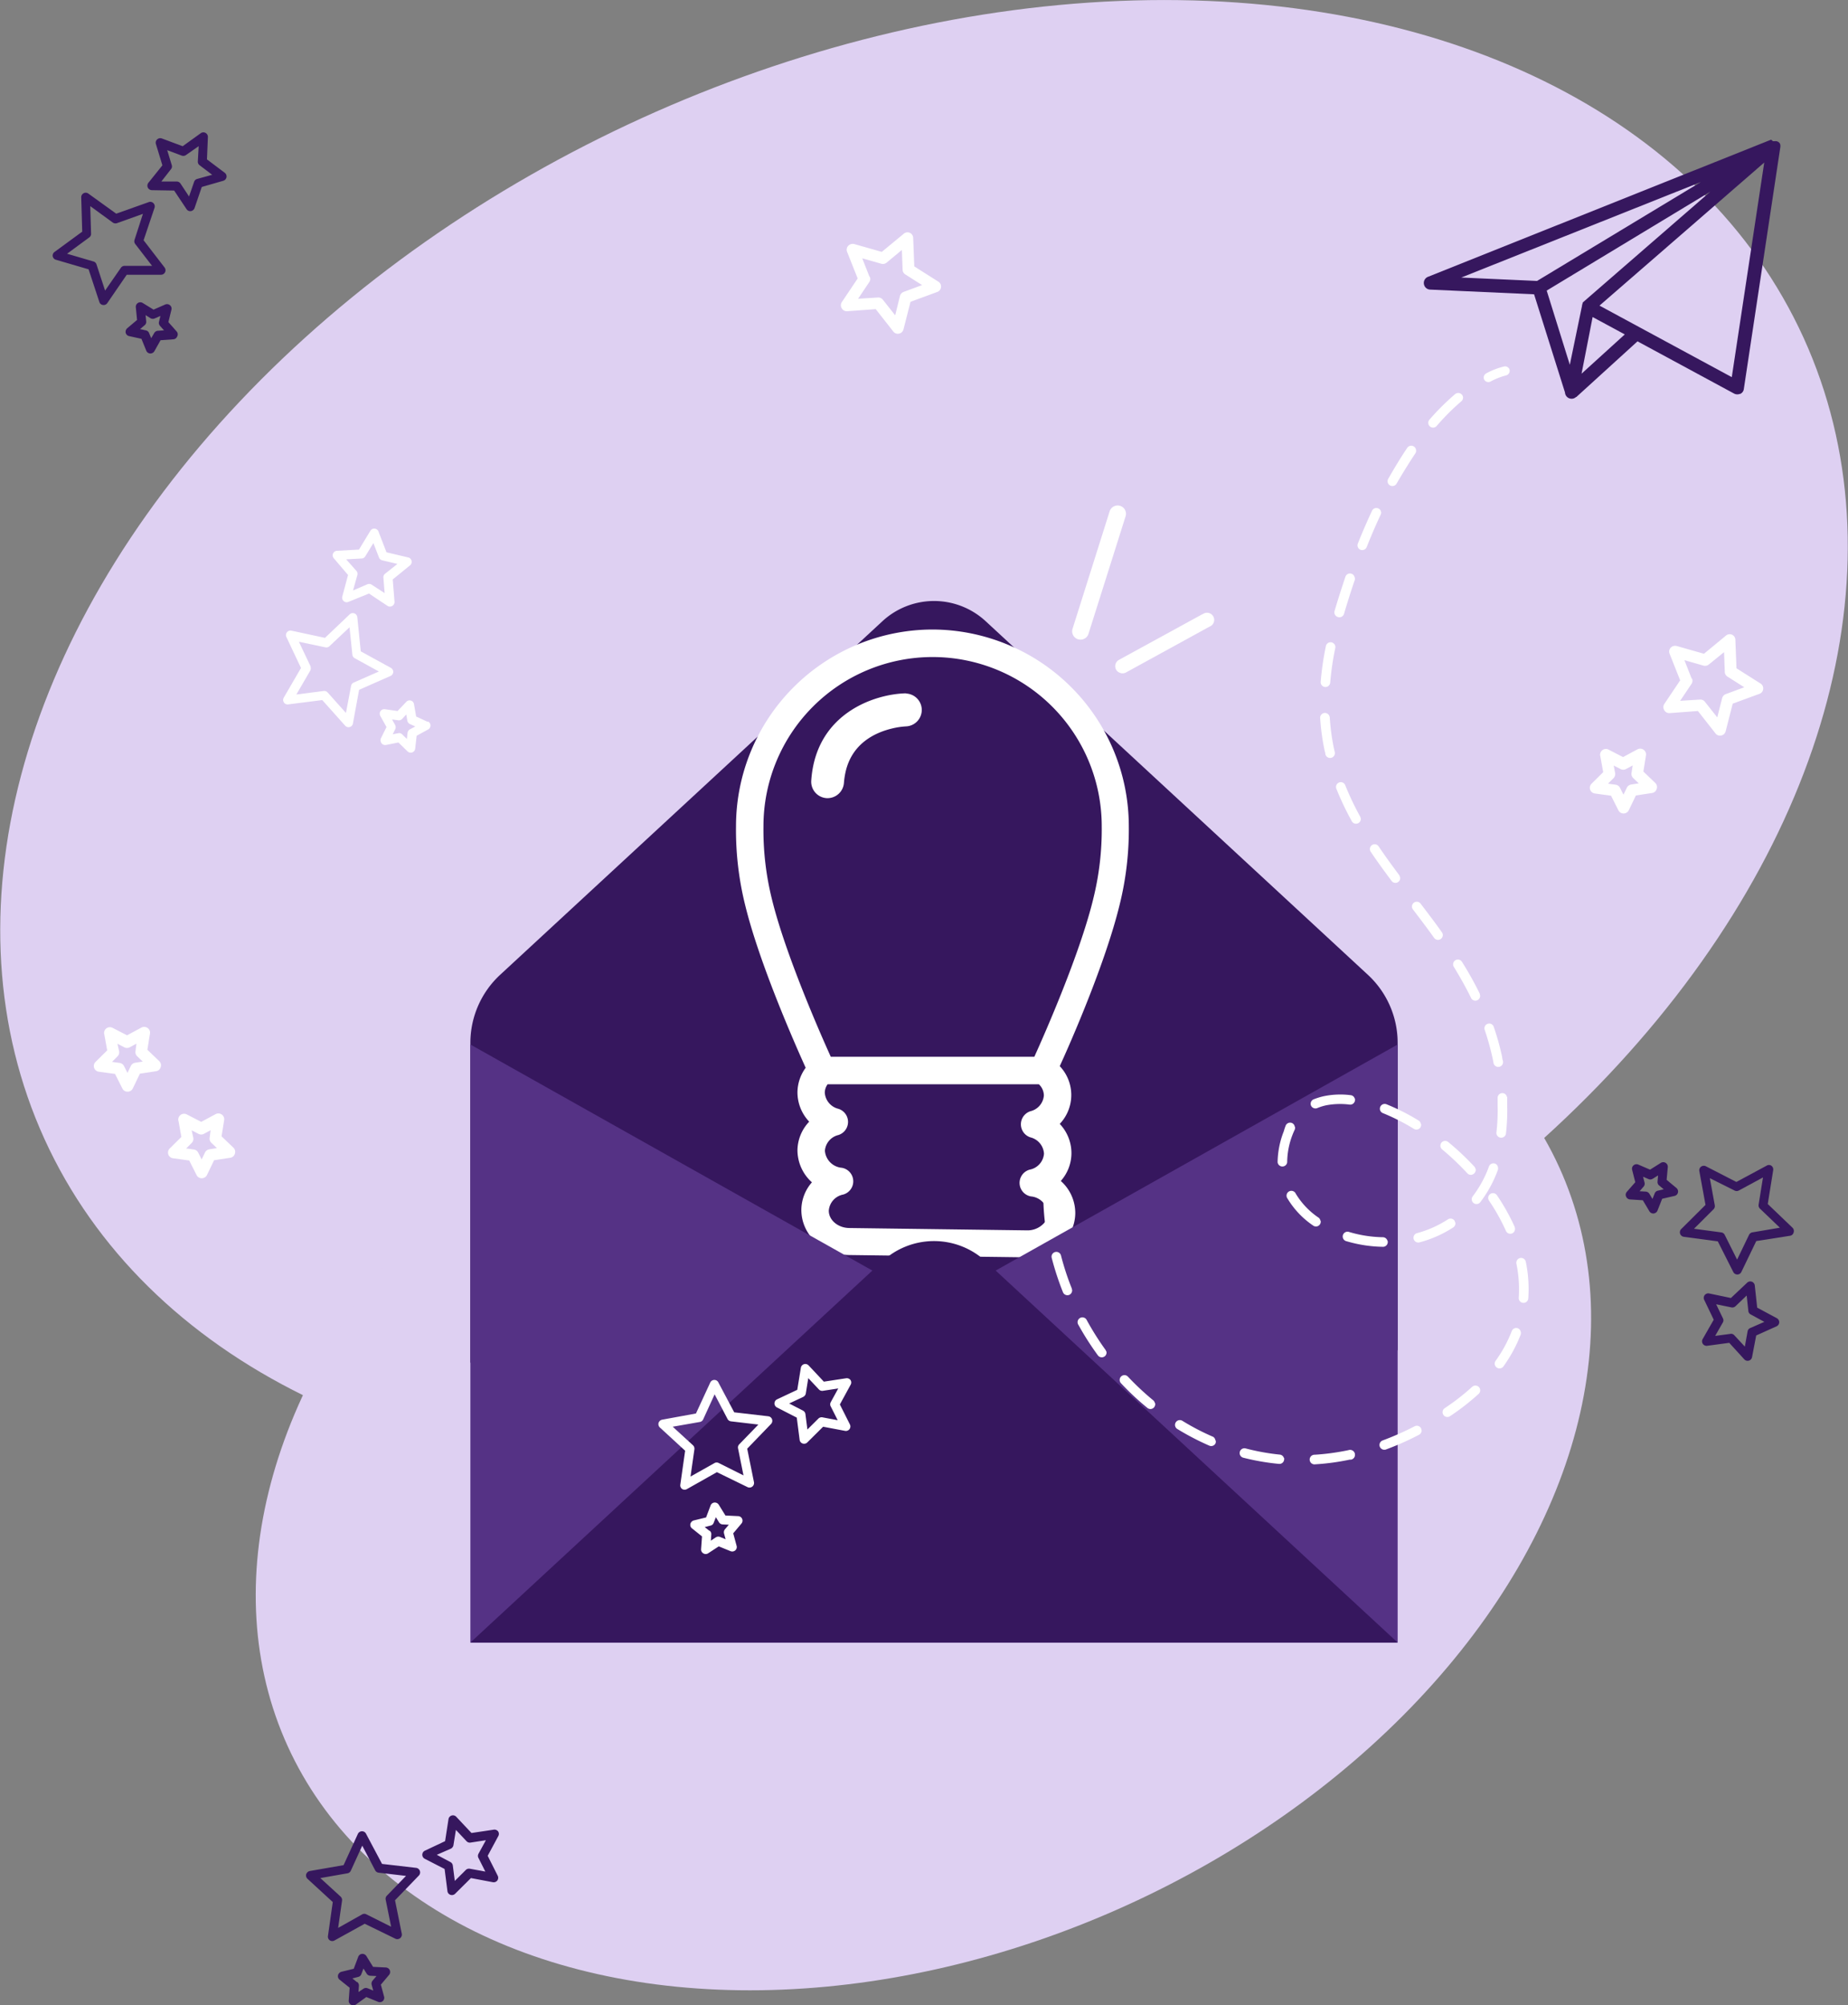 <svg id="Layer_1" data-name="Layer 1" xmlns="http://www.w3.org/2000/svg" viewBox="0 0 298.94 324.29"><rect x="0" y="0" width="298.94" height="324.29" fill="#808080" stroke="none"/><defs><style>.cls-1{fill:#ded0f2;}.cls-2{fill:#36175e;}.cls-3{fill:#fff;}.cls-4{fill:#553285;}</style></defs><title>Artboard 25 copy 16</title><ellipse class="cls-1" cx="149.47" cy="119.43" rx="156.34" ry="110.22" transform="translate(-36.06 72.7) rotate(-24.49)"/><path class="cls-2" d="M286.5,22.59,231,44.77a1.07,1.07,0,0,0-.66,1.18,1.06,1.06,0,0,0,1,.89l16.82.76,5,15.88a1.07,1.07,0,0,0,.53.87,1.09,1.09,0,0,0,.93.07,1.15,1.15,0,0,0,.33-.21l.05,0,9.89-9,15.63,8.45a1.11,1.11,0,0,0,.91.05l.08,0a1,1,0,0,0,.58-.8L288,23.75h0v0a1.09,1.09,0,0,0,0-.18h0s0-.05,0-.07a.11.11,0,0,1,0-.05s0,0,0,0a0,0,0,0,0,0,0,1.21,1.21,0,0,0-.05-.14l0-.05v0l-.08-.12,0,0h0a.27.27,0,0,0-.07-.08l0,0,0,0h0l-.15-.12h0a.05.05,0,0,1,0,0h0a1.48,1.48,0,0,0-.27-.1h0a.93.93,0,0,0-.29,0h-.1l-.13,0-.06,0ZM255.84,60.44l1.79-9.16,3.93,2.12,1.27.69Zm19.3-31-26.5,16-12.26-.55ZM276.67,31,256.15,48.82h0l-.06.06L256,49a.16.16,0,0,0,0,.07l0,.06a1.55,1.55,0,0,0-.08.2l0,.1L253.94,59,250.2,47Zm8.72-4.71L280.14,61l-21.4-11.57Z"/><ellipse class="cls-1" cx="149.37" cy="235.6" rx="113" ry="79.67" transform="translate(-84.22 83.11) rotate(-24.49)"/><path class="cls-3" d="M46.41,102.27a.74.74,0,0,0-.08.77l2.36,5-2.79,4.8a.73.73,0,0,0-.07.56,1,1,0,0,0,.09.21.73.73,0,0,0,.7.32l5.51-.7,3.7,4.14a.74.74,0,0,0,.74.22.71.71,0,0,0,.52-.57l1-5.45,5.08-2.24a.73.73,0,0,0,.06-1.31l-4.87-2.67-.56-5.53a.74.74,0,0,0-.47-.61.74.74,0,0,0-.76.15l-4,3.81L47.14,102A.74.74,0,0,0,46.41,102.27Zm6.22,2.43a.76.76,0,0,0,.66-.18l3.25-3.06L57,105.9a.73.73,0,0,0,.38.56l3.91,2.15-4.08,1.79a.73.73,0,0,0-.42.54l-.83,4.37L53,112a.74.74,0,0,0-.64-.24l-4.42.57,2.24-3.85a.74.74,0,0,0,.07-.56.42.42,0,0,0,0-.12l-1.9-4Z"/><path class="cls-3" d="M69.2,116.76l-1.88-.87-.35-2a.72.72,0,0,0-.51-.58.71.71,0,0,0-.74.21L64.31,115l-2.05-.29a.73.73,0,0,0-.74,1.08l1,1.8-.92,1.86a.7.7,0,0,0,0,.51.88.88,0,0,0,.12.26.75.75,0,0,0,.73.27l2-.4,1.48,1.44a.72.72,0,0,0,.75.17.73.73,0,0,0,.48-.6L67.4,119l1.83-1a.73.73,0,0,0,0-1.31Zm-4.67,1.81-1,.19.43-.87a.78.78,0,0,0,0-.52,1.11,1.11,0,0,0-.07-.16l-.47-.85,1,.14a.73.73,0,0,0,.64-.23l.66-.71.17,1a.75.75,0,0,0,.41.54l.88.4-.86.46a.74.74,0,0,0-.39.56l-.11,1-.7-.68A.73.73,0,0,0,64.53,118.57Z"/><path class="cls-3" d="M58.07,88.89l-3.61.2A.73.73,0,0,0,54,90.3L56.3,93l-.93,3.49a.77.77,0,0,0,0,.37.72.72,0,0,0,.23.36.71.71,0,0,0,.76.13L59.69,96l3,2a.72.72,0,0,0,.77,0,.73.73,0,0,0,.36-.68l-.29-3.6,2.8-2.28a.74.74,0,0,0,.25-.73.73.73,0,0,0-.55-.55l-3.51-.83-1.3-3.37a.73.73,0,0,0-1.3-.12Zm3.77,1.74,2.45.58-2,1.59a.71.71,0,0,0-.27.62l.2,2.51-2.11-1.37a.74.74,0,0,0-.68-.06l-2.32,1L57.81,93a.81.81,0,0,0,0-.38.76.76,0,0,0-.15-.28L56,90.47l2.51-.14a.7.7,0,0,0,.58-.35l1.31-2.14.91,2.34A.74.74,0,0,0,61.84,90.63Z"/><path class="cls-2" d="M58.53,296.19a.74.74,0,0,0-.64.43l-2.31,5.05-5.47.95a.76.76,0,0,0-.47.31.7.7,0,0,0-.11.21.76.76,0,0,0,.21.74l4.09,3.76-.78,5.5a.72.72,0,0,0,.31.7.74.74,0,0,0,.77,0L59,311.15l5,2.44a.74.74,0,0,0,1-.8l-1.1-5.44,3.86-4a.74.74,0,0,0-.44-1.24l-5.52-.64-2.6-4.9A.72.72,0,0,0,58.53,296.19Zm2.16,6.32a.73.73,0,0,0,.56.38l4.43.52-3.1,3.2a.71.71,0,0,0-.19.65l.88,4.37-4-2a.71.71,0,0,0-.68,0l-3.89,2.19.63-4.41a.76.76,0,0,0-.23-.65l-3.28-3,4.39-.77a.71.71,0,0,0,.47-.3.75.75,0,0,0,.07-.12l1.85-4.05Z"/><path class="cls-2" d="M62.15,323l-.54-2,1.33-1.58a.73.73,0,0,0-.53-1.2l-2.06-.1-1.09-1.76a.77.77,0,0,0-.7-.34.74.74,0,0,0-.61.47l-.73,1.94-2,.49a.75.75,0,0,0-.42.3.57.57,0,0,0-.12.26.71.71,0,0,0,.26.72l1.62,1.3-.15,2.06a.72.72,0,0,0,.36.68.72.72,0,0,0,.77,0L59.26,323l1.91.78a.75.75,0,0,0,.76-.13A.72.72,0,0,0,62.15,323Zm-4.39-2.4-.76-.61.94-.24a.69.69,0,0,0,.43-.29.8.8,0,0,0,.08-.16l.35-.91.51.83a.75.75,0,0,0,.59.34l1,.05-.63.74a.77.77,0,0,0-.15.67l.26.94-.9-.37a.74.74,0,0,0-.68.06l-.81.54.07-1A.71.71,0,0,0,57.76,320.55Z"/><path class="cls-2" d="M76.27,296.47l-2.47-2.63a.73.73,0,0,0-1.25.39L72,297.79l-3.27,1.54a.85.85,0,0,0-.29.24.83.83,0,0,0-.13.41.74.74,0,0,0,.4.66l3.21,1.65.46,3.58a.72.72,0,0,0,.48.6.73.73,0,0,0,.76-.17l2.56-2.54,3.55.67a.74.74,0,0,0,.72-.28.74.74,0,0,0,.06-.77l-1.62-3.22L80.59,297a.72.72,0,0,0,0-.77.75.75,0,0,0-.71-.3Zm1.11,4,1.13,2.24L76,302.25a.75.75,0,0,0-.65.2l-1.78,1.77-.32-2.49a.74.74,0,0,0-.39-.56L70.66,300,72.94,299a.75.75,0,0,0,.28-.25.63.63,0,0,0,.13-.3l.4-2.48,1.72,1.83a.72.72,0,0,0,.65.22l2.48-.38-1.21,2.21A.74.74,0,0,0,77.38,300.48Z"/><path class="cls-2" d="M13.52,31.26a.72.72,0,0,0-.38.66l.16,5.55L8.82,40.75a.7.7,0,0,0-.29.48.49.49,0,0,0,0,.24A.73.73,0,0,0,9,42l5.33,1.56,1.74,5.28a.7.7,0,0,0,.59.49.72.72,0,0,0,.7-.31l3.14-4.58,5.55,0a.73.73,0,0,0,.57-1.18l-3.39-4.4L25,33.6a.74.74,0,0,0-.19-.75.72.72,0,0,0-.75-.16L18.8,34.56l-4.51-3.25A.72.72,0,0,0,13.52,31.26ZM18.25,36a.75.75,0,0,0,.68.09l4.19-1.5L21.76,38.8a.73.73,0,0,0,.12.67L24.6,43l-4.45,0a.72.72,0,0,0-.6.32L17,47l-1.39-4.24a.72.72,0,0,0-.49-.47l-4.27-1.25,3.59-2.64a.72.72,0,0,0,.29-.48.53.53,0,0,0,0-.13l-.13-4.45Z"/><path class="cls-2" d="M28.61,53.65,27.24,52.1l.49-2a.71.71,0,0,0-.23-.73.75.75,0,0,0-.77-.12l-1.89.83L23.08,49a.73.73,0,0,0-1.11.69l.2,2.06-1.59,1.34a.75.75,0,0,0-.25.45.67.67,0,0,0,0,.28.72.72,0,0,0,.55.54l2,.44.78,1.92a.72.72,0,0,0,.62.45.74.74,0,0,0,.69-.36l1-1.78,2.07-.15a.72.72,0,0,0,.62-.45A.71.71,0,0,0,28.61,53.65Zm-5-.21-.95-.21.74-.63a.66.66,0,0,0,.25-.45,1.09,1.09,0,0,0,0-.18l-.1-1,.83.52a.77.77,0,0,0,.68,0l.89-.39-.23.94a.72.72,0,0,0,.16.66l.65.73-1,.07a.73.73,0,0,0-.58.36l-.49.84-.37-.9A.72.72,0,0,0,23.61,53.44Z"/><path class="cls-2" d="M29.55,23.65l-3.38-1.26a.74.74,0,0,0-.75.16.71.71,0,0,0-.2.74l1.05,3.45L24,29.57a.73.73,0,0,0-.15.35.77.77,0,0,0,.06.42.75.75,0,0,0,.65.42l3.61.06,2,3a.72.72,0,0,0,.7.33.77.77,0,0,0,.6-.49l1.17-3.42,3.48-1a.75.75,0,0,0,.52-.57.74.74,0,0,0-.28-.72l-2.88-2.17.15-3.61a.73.73,0,0,0-1.15-.63Zm2.77,3.1,2,1.52-2.42.67a.72.72,0,0,0-.5.47l-.82,2.37L29.2,29.69a.74.74,0,0,0-.59-.33l-2.51,0,1.56-2a.7.7,0,0,0,.12-.67l-.73-2.4,2.35.88a.75.75,0,0,0,.68-.09l2.06-1.44L32,26.14A.72.72,0,0,0,32.32,26.75Z"/><path class="cls-2" d="M290.15,199.32a.73.73,0,0,0-.19-.75l-4-3.83.88-5.48a.75.75,0,0,0-.13-.55.91.91,0,0,0-.17-.17.71.71,0,0,0-.77,0l-4.89,2.63-4.94-2.54a.74.74,0,0,0-.77.07.72.72,0,0,0-.28.71l1,5.47-3.93,3.91a.73.73,0,0,0-.18.75.74.74,0,0,0,.59.5l5.51.74,2.5,4.95a.73.73,0,0,0,1.31,0l2.41-5,5.49-.86A.71.71,0,0,0,290.15,199.32Zm-6.67,0a.75.75,0,0,0-.55.41l-1.93,4-2-4a.73.73,0,0,0-.56-.4l-4.41-.59,3.16-3.15a.74.74,0,0,0,.2-.65l-.8-4.38,4,2a.74.74,0,0,0,.68,0l3.92-2.12-.71,4.4a.76.76,0,0,0,.13.55l.09.1,3.22,3.08Z"/><path class="cls-2" d="M263.69,194l2.06.13,1.06,1.78a.73.73,0,0,0,.68.36.76.76,0,0,0,.63-.46l.76-1.92,2-.46a.72.72,0,0,0,.55-.54.74.74,0,0,0-.24-.74l-1.59-1.32.19-2.06a.79.79,0,0,0-.14-.5,1,1,0,0,0-.21-.19.74.74,0,0,0-.77,0l-1.75,1.1-1.9-.82a.75.75,0,0,0-.77.12.72.72,0,0,0-.23.73l.51,2-1.37,1.56a.72.72,0,0,0-.12.76A.74.74,0,0,0,263.69,194Zm3.7-3.37.83-.52-.09,1a.73.73,0,0,0,.13.5.8.8,0,0,0,.13.13l.74.62-.94.22a.7.7,0,0,0-.52.44l-.36.9-.5-.84a.75.75,0,0,0-.58-.35l-1-.06.64-.74a.72.72,0,0,0,.16-.66l-.24-.94.89.38A.71.71,0,0,0,267.39,190.62Z"/><path class="cls-2" d="M284.09,216l3.29-1.48a.73.73,0,0,0,.05-1.31l-3.18-1.71-.39-3.59a.64.64,0,0,0-.14-.35.68.68,0,0,0-.34-.26.74.74,0,0,0-.75.16L280,209.94l-3.54-.74a.73.73,0,0,0-.8,1l1.56,3.25-1.79,3.13a.73.73,0,0,0,.73,1.09l3.57-.48,2.43,2.67a.73.73,0,0,0,1.26-.36Zm-4.15-.26-2.49.33,1.25-2.18a.71.71,0,0,0,0-.68l-1.09-2.26,2.47.51a.74.74,0,0,0,.65-.18l1.82-1.74.27,2.5a.71.71,0,0,0,.13.35.72.72,0,0,0,.25.21l2.21,1.2-2.29,1a.69.69,0,0,0-.42.53l-.45,2.47L280.58,216A.73.73,0,0,0,279.94,215.73Z"/><path class="cls-3" d="M274.66,115l2.85,3.63a.91.91,0,0,0,.92.33.93.93,0,0,0,.72-.68l1.14-4.47,4.33-1.59a.89.89,0,0,0,.39-.27.93.93,0,0,0,.21-.5.92.92,0,0,0-.42-.89l-3.9-2.47-.18-4.61a.92.92,0,0,0-1.52-.68l-3.56,2.94-4.43-1.26a1,1,0,0,0-.95.28.91.91,0,0,0-.17,1l1.7,4.28-2.57,3.83a.93.93,0,0,0,0,1,.92.92,0,0,0,.86.47Zm-1-5.22-1.18-3,3.09.88a.94.94,0,0,0,.85-.18l2.47-2,.12,3.21a.92.92,0,0,0,.44.75l2.71,1.72-3,1.11a.91.91,0,0,0-.39.28.93.93,0,0,0-.19.37l-.79,3.11-2-2.53a.93.93,0,0,0-.79-.35l-3.21.2,1.79-2.67A.91.91,0,0,0,273.7,109.74Z"/><path class="cls-3" d="M141.66,50l2.85,3.63a.91.91,0,0,0,.92.33.93.93,0,0,0,.72-.68l1.14-4.47,4.33-1.59a.89.89,0,0,0,.39-.27.93.93,0,0,0,.21-.5.92.92,0,0,0-.42-.89l-3.9-2.47-.18-4.61a.92.92,0,0,0-1.52-.68l-3.56,2.94-4.43-1.26a1,1,0,0,0-1,.28.91.91,0,0,0-.17,1l1.7,4.28-2.57,3.83a.93.93,0,0,0,0,1,.92.92,0,0,0,.86.47Zm-1-5.22-1.18-3,3.09.88a.94.94,0,0,0,.85-.18l2.47-2.05.12,3.21a.92.92,0,0,0,.44.75l2.71,1.72-3,1.11a.91.91,0,0,0-.39.28.93.93,0,0,0-.19.37L144.81,51l-2-2.53a.93.93,0,0,0-.79-.35l-3.21.2,1.79-2.67A.91.91,0,0,0,140.7,44.74Z"/><path class="cls-3" d="M16.87,167.29l.47,2.6-1.88,1.86a.93.93,0,0,0,.53,1.59l2.62.36,1.19,2.36a.92.92,0,0,0,.84.51.93.93,0,0,0,.84-.52l1.15-2.39,2.61-.4a.94.94,0,0,0,.58-.32,1.09,1.09,0,0,0,.17-.32.93.93,0,0,0-.24-1l-1.91-1.83.42-2.61a.92.92,0,0,0-.38-.91.94.94,0,0,0-1-.07l-2.33,1.25-2.35-1.21a.94.94,0,0,0-1.35,1Zm5.32,3.55.9.86-1.23.19a1,1,0,0,0-.58.33,1.22,1.22,0,0,0-.12.19l-.54,1.12-.56-1.11a.93.93,0,0,0-.71-.5l-1.23-.17.88-.88a.94.94,0,0,0,.27-.83L19,168.82l1.11.57a.92.92,0,0,0,.87,0l1.09-.59L21.92,170A.93.93,0,0,0,22.19,170.84Z"/><path class="cls-3" d="M258.87,122.29l.47,2.6-1.88,1.86a.93.93,0,0,0,.53,1.59l2.62.36,1.19,2.36a.92.92,0,0,0,.84.51.93.93,0,0,0,.84-.52l1.15-2.39,2.61-.4a.94.94,0,0,0,.58-.32,1.09,1.09,0,0,0,.17-.32.93.93,0,0,0-.24-1l-1.91-1.83.42-2.61a.92.92,0,0,0-.38-.91.94.94,0,0,0-1-.07l-2.33,1.25-2.35-1.21a.94.94,0,0,0-1.35,1Zm5.32,3.55.9.86-1.23.19a1,1,0,0,0-.58.33,1.22,1.22,0,0,0-.12.19l-.54,1.12-.56-1.11a.93.93,0,0,0-.71-.5l-1.23-.17.88-.88a.94.94,0,0,0,.27-.83l-.23-1.22,1.11.57a.92.92,0,0,0,.87,0l1.09-.59-.19,1.23A.93.93,0,0,0,264.19,125.84Z"/><path class="cls-3" d="M28.87,181.29l.47,2.6-1.88,1.86a.93.93,0,0,0,.53,1.59l2.62.36,1.19,2.36a.92.92,0,0,0,.84.51.93.93,0,0,0,.84-.52l1.15-2.39,2.61-.4a.94.94,0,0,0,.58-.32,1.09,1.09,0,0,0,.17-.32.93.93,0,0,0-.24-1l-1.91-1.83.42-2.61a.92.92,0,0,0-.38-.91.94.94,0,0,0-1-.07l-2.33,1.25-2.35-1.21a.94.94,0,0,0-1.35,1Zm5.32,3.55.9.86-1.23.19a1,1,0,0,0-.58.33,1.22,1.22,0,0,0-.12.19l-.54,1.12-.56-1.11a.93.93,0,0,0-.71-.5l-1.23-.17.88-.88a.94.94,0,0,0,.27-.83L31,182.82l1.11.57a.92.92,0,0,0,.87,0l1.09-.59L33.92,184A.93.93,0,0,0,34.19,184.84Z"/><path class="cls-2" d="M142.74,100.48l-61.85,57.2a15,15,0,0,0-4.8,11V220.4l150-2V168.67a15,15,0,0,0-4.81-11l-61.84-57.2A12.3,12.3,0,0,0,142.74,100.48Z"/><path class="cls-3" d="M150.86,101.82a31.83,31.83,0,0,0-31.8,31.79,50.23,50.23,0,0,0,1.52,12.94c2.28,9.26,7.87,22,9.75,26.15a6.84,6.84,0,0,0-1.33,3.94,6.91,6.91,0,0,0,1.9,4.78A6.84,6.84,0,0,0,129,186a7,7,0,0,0,2.34,5.23,6.82,6.82,0,0,0-1.71,4.46c0,4,3.43,7.24,7.73,7.3l28.69.37h.11a8.12,8.12,0,0,0,5.66-2.25,6.85,6.85,0,0,0,2.12-4.87,6.94,6.94,0,0,0-2.34-5.23,6.79,6.79,0,0,0,1.72-4.45,6.88,6.88,0,0,0-1.89-4.78,6.78,6.78,0,0,0,0-9.34c2-4.36,7.41-16.82,9.66-26a50.5,50.5,0,0,0,1.51-12.93A31.82,31.82,0,0,0,150.86,101.82ZM168.72,198a3.62,3.62,0,0,1-2.61,1l-28.69-.38c-1.86,0-3.37-1.29-3.35-2.82a2.87,2.87,0,0,1,2.32-2.59,2.22,2.22,0,0,0-.21-4.33,3,3,0,0,1-2.74-2.76,2.85,2.85,0,0,1,2.18-2.54,2.22,2.22,0,0,0,0-4.24,2.89,2.89,0,0,1-2.2-2.63,2.36,2.36,0,0,1,.46-1.34h34.17a2.52,2.52,0,0,1,.81,1.82,2.84,2.84,0,0,1-2.17,2.54,2.22,2.22,0,0,0,0,4.23,2.89,2.89,0,0,1,2.19,2.64,2.86,2.86,0,0,1-2.31,2.58,2.22,2.22,0,0,0,.2,4.33,3,3,0,0,1,2.73,2.76A2.38,2.38,0,0,1,168.72,198Zm8.1-52.49c-2.17,8.82-7.68,21.4-9.5,25.41H134.39c-1.81-4-7.33-16.59-9.5-25.4a46.4,46.4,0,0,1-1.39-11.89,27.36,27.36,0,1,1,54.72,0A46.34,46.34,0,0,1,176.82,145.49Z"/><path class="cls-3" d="M194.56,99.31,181,106.73a1.17,1.17,0,0,0-.46,1.57,1.2,1.2,0,0,0,.52.48,1.17,1.17,0,0,0,1.06,0l13.52-7.42a1.16,1.16,0,1,0-1.11-2Z"/><path class="cls-3" d="M174.49,103.42a1.34,1.34,0,0,0,1.59-.91l6-19a1.34,1.34,0,0,0-.88-1.69,1.36,1.36,0,0,0-1.7.88l-6,19a1.35,1.35,0,0,0,.89,1.7Z"/><path class="cls-3" d="M146.55,112.14c-5,.1-14.59,3.19-15.32,14.12a2.66,2.66,0,0,0,2.47,2.83h0a2.67,2.67,0,0,0,2.82-2.48,12.44,12.44,0,0,1,.32-2c1.11-4.39,4.67-6.11,7.45-6.78a12.53,12.53,0,0,1,2.37-.35,2.66,2.66,0,0,0-.12-5.31Z"/><polygon class="cls-4" points="226.09 265.67 76.09 265.67 76.09 168.94 151.09 211.11 226.09 168.94 226.09 265.67"/><path class="cls-2" d="M142.74,204,76.09,265.67h150L159.44,204A12.3,12.3,0,0,0,142.74,204Z"/><path class="cls-3" d="M115.53,223.19a.74.74,0,0,0-.64.43l-2.31,5-5.47,1a.76.76,0,0,0-.47.31.7.7,0,0,0-.11.21.76.76,0,0,0,.21.74l4.09,3.76-.78,5.5a.72.72,0,0,0,.31.7.74.74,0,0,0,.77,0l4.84-2.73,5,2.44a.74.74,0,0,0,1-.8l-1.1-5.44,3.86-4a.74.74,0,0,0-.44-1.24l-5.52-.64-2.6-4.9A.72.72,0,0,0,115.53,223.19Zm2.16,6.32a.73.73,0,0,0,.56.38l4.43.52-3.1,3.2a.71.71,0,0,0-.19.65l.88,4.37-4-2a.71.71,0,0,0-.68,0l-3.89,2.19.63-4.41a.76.76,0,0,0-.23-.65l-3.28-3,4.39-.77a.71.71,0,0,0,.47-.3.75.75,0,0,0,.07-.12l1.85-4.05Z"/><path class="cls-3" d="M119.15,250l-.54-2,1.33-1.58a.73.73,0,0,0-.53-1.2l-2.06-.1-1.09-1.76a.77.77,0,0,0-.7-.34.74.74,0,0,0-.61.47l-.73,1.94-2,.49a.75.75,0,0,0-.42.3.57.57,0,0,0-.12.26.71.71,0,0,0,.26.72l1.62,1.3-.15,2.06a.72.72,0,0,0,.36.68.72.72,0,0,0,.77,0l1.73-1.13,1.91.78a.75.75,0,0,0,.76-.13A.72.72,0,0,0,119.15,250Zm-4.39-2.4-.76-.61.94-.24a.69.69,0,0,0,.43-.29.8.8,0,0,0,.08-.16l.35-.91.51.83a.75.75,0,0,0,.59.34l1,.05-.63.74a.77.77,0,0,0-.15.67l.26.94-.9-.37a.74.74,0,0,0-.68.06l-.81.54.07-1A.71.71,0,0,0,114.76,247.55Z"/><path class="cls-3" d="M133.27,223.47l-2.47-2.63a.73.73,0,0,0-1.25.39l-.58,3.56-3.27,1.54a.85.85,0,0,0-.29.24.83.83,0,0,0-.13.41.74.74,0,0,0,.4.66l3.21,1.65.46,3.58a.72.72,0,0,0,.48.6.73.73,0,0,0,.76-.17l2.56-2.54,3.55.67a.74.74,0,0,0,.72-.28.74.74,0,0,0,.06-.77l-1.62-3.22,1.73-3.17a.72.72,0,0,0,0-.77.75.75,0,0,0-.71-.3Zm1.11,4,1.13,2.24-2.47-.47a.75.75,0,0,0-.65.2l-1.78,1.77-.32-2.49a.74.74,0,0,0-.39-.56L127.66,227l2.28-1.07a.75.75,0,0,0,.28-.25.63.63,0,0,0,.13-.3l.4-2.48,1.72,1.83a.72.72,0,0,0,.65.22l2.48-.38-1.21,2.21A.74.74,0,0,0,134.38,227.48Z"/><path class="cls-3" d="M171.6,183.12a.73.73,0,0,1,0,.36c-.25.91-.47,1.84-.64,2.77a.78.78,0,0,1-1.53-.29c.19-1,.42-1.94.68-2.89a.78.78,0,0,1,1.51.05Z"/><path class="cls-3" d="M236.65,64.15a.77.77,0,0,1-.25.75,36.45,36.45,0,0,0-4,4,.77.77,0,0,1-1.09.07.77.77,0,0,1-.08-1.09,39.56,39.56,0,0,1,4.16-4.14.79.79,0,0,1,1.1.1A.76.76,0,0,1,236.65,64.15Zm-7.59,8.6a.76.76,0,0,1-.12.6c-1,1.5-2,3.12-3,4.83a.78.78,0,1,1-1.36-.76c1-1.75,2-3.41,3.07-5a.78.78,0,0,1,1.4.28ZM243,171c0,.23.09.47.14.71a.78.78,0,0,1-1.52.31h0c-.05-.24-.09-.47-.14-.7a42.38,42.38,0,0,0-1.31-4.75.77.77,0,1,1,1.46-.5A41.16,41.16,0,0,1,243,171Zm.81,6.41a.5.5,0,0,1,0,.12c0,.4,0,.8,0,1.2a32.46,32.46,0,0,1-.21,4.68.78.78,0,0,1-1.54-.18,31,31,0,0,0,.2-4.47c0-.38,0-.77,0-1.15a.77.77,0,0,1,.74-.81A.76.76,0,0,1,243.77,177.44ZM223.4,82.76a.7.7,0,0,1-.06.49c-.78,1.66-1.54,3.42-2.26,5.24a.78.78,0,0,1-1,.43.77.77,0,0,1-.43-1c.73-1.84,1.51-3.63,2.3-5.32a.77.77,0,0,1,1-.37A.76.76,0,0,1,223.4,82.76Zm16,78.11a.77.77,0,0,1-1.45.51c-.8-1.63-1.71-3.25-2.77-5a.77.77,0,1,1,1.31-.82,56.62,56.62,0,0,1,2.85,5.09A.64.64,0,0,1,239.4,160.87Zm7.42,43.21h0a21.74,21.74,0,0,1,.4,5.93.77.77,0,1,1-1.54-.11,20.67,20.67,0,0,0-.38-5.51.79.79,0,0,1,.61-.92A.78.78,0,0,1,246.82,204.08Zm-1.76-5.46a.79.79,0,0,1-.45.87.77.77,0,0,1-1-.4,32.87,32.87,0,0,0-2.74-4.9.77.77,0,0,1,1.28-.87,33.38,33.38,0,0,1,2.88,5.14A1,1,0,0,1,245.06,198.62Zm-2.75-9.84a.76.76,0,0,1,0,.42,19.59,19.59,0,0,1-2.85,5.24.77.77,0,0,1-1.08.15.78.78,0,0,1-.15-1.09,18.12,18.12,0,0,0,2.63-4.83.77.77,0,0,1,1-.46A.75.75,0,0,1,242.31,188.78Zm-8.93-37.7a.78.78,0,0,1-.31.79.77.77,0,0,1-1.08-.18c-1.15-1.6-2.33-3.16-3.43-4.6a.77.77,0,0,1,.15-1.08.78.78,0,0,1,1.09.14c1.1,1.45,2.29,3,3.45,4.64A.84.84,0,0,1,233.38,151.08ZM246,215.41a.79.79,0,0,1,0,.43,23,23,0,0,1-2.84,5.22.78.78,0,0,1-1.26-.91,21.41,21.41,0,0,0,2.65-4.86.78.78,0,0,1,1-.45A.79.79,0,0,1,246,215.41Zm-26.85-122a.72.72,0,0,1,0,.41c-.6,1.75-1.18,3.58-1.73,5.45a.78.78,0,0,1-1,.53.79.79,0,0,1-.53-1c.56-1.88,1.15-3.74,1.75-5.51a.77.77,0,0,1,1.49.09Zm19.56,95.65a.78.78,0,0,1-.24.73.76.76,0,0,1-1.09,0,43.18,43.18,0,0,0-4.1-3.89.78.78,0,0,1-.1-1.09.77.77,0,0,1,1.09-.1,43.86,43.86,0,0,1,4.25,4A.82.82,0,0,1,238.68,189.09Zm-12.23-47.21a.77.77,0,0,1-1.38.62c-1.34-1.8-2.42-3.29-3.37-4.71a.77.77,0,1,1,1.28-.87c.94,1.4,2,2.87,3.33,4.65A.79.79,0,0,1,226.45,141.88ZM216,104.5a.81.81,0,0,1,0,.31,45.88,45.88,0,0,0-.82,5.6.77.77,0,1,1-1.54-.13,46.57,46.57,0,0,1,.84-5.78.78.78,0,0,1,.91-.61A.81.81,0,0,1,216,104.5Zm19.42,93.21a.79.79,0,0,1-.33.81,18.91,18.91,0,0,1-5.46,2.42.77.77,0,1,1-.41-1.49,17.37,17.37,0,0,0,5-2.23.77.77,0,0,1,1.07.22A1,1,0,0,1,235.38,197.71Zm-15.3-65.41a.78.78,0,0,1-1.44.54,47.4,47.4,0,0,1-2.51-5.28.78.78,0,0,1,.44-1,.77.77,0,0,1,1,.44,45.93,45.93,0,0,0,2.43,5.1A.6.6,0,0,1,220.08,132.3Zm19.31,92.42a.78.78,0,0,1-.24.73,38.69,38.69,0,0,1-4.62,3.6.77.77,0,0,1-1.08-.21.78.78,0,0,1,.21-1.08,36.63,36.63,0,0,0,4.45-3.46.78.78,0,0,1,1.28.42Zm-9.56-42.95a.8.8,0,0,1-.09.56.77.77,0,0,1-1.07.25,34.24,34.24,0,0,0-5-2.54.76.76,0,0,1-.44-1,.78.78,0,0,1,1-.44,35,35,0,0,1,5.25,2.66A.76.76,0,0,1,229.83,181.77Zm-14.76-65.83a.36.36,0,0,1,0,.11,35.63,35.63,0,0,0,.67,5c.05.2.09.4.14.6a.78.78,0,0,1-1.52.35c0-.21-.09-.42-.13-.63a36,36,0,0,1-.71-5.18.77.77,0,0,1,1.53-.21Zm9.38,84.79a.91.91,0,0,1,0,.17.77.77,0,0,1-.79.76,21.85,21.85,0,0,1-5.87-.9.78.78,0,1,1,.44-1.49,20.07,20.07,0,0,0,5.46.84A.78.78,0,0,1,224.45,200.73Zm-5.3-23a.65.65,0,0,1,0,.24.78.78,0,0,1-.86.69,12.12,12.12,0,0,0-3.79.11,8.15,8.15,0,0,0-1.47.46.79.79,0,0,1-1-.42.78.78,0,0,1,.42-1,10.78,10.78,0,0,1,1.75-.53,13.19,13.19,0,0,1,4.29-.14A.75.75,0,0,1,219.15,177.7Zm10.76,53.49a.77.77,0,0,1-.4.84,45.8,45.8,0,0,1-5.35,2.38.79.79,0,0,1-1-.46.78.78,0,0,1,.46-1,46.06,46.06,0,0,0,5.17-2.29.78.78,0,0,1,1.05.33A1.18,1.18,0,0,1,229.91,231.19Zm-16.32-33.78a.76.76,0,0,1-.12.6.77.77,0,0,1-1.08.19,14,14,0,0,1-4.16-4.38.78.78,0,1,1,1.34-.78,12.43,12.43,0,0,0,3.71,3.89A.77.77,0,0,1,213.59,197.41Zm-4.15-15.19a.73.73,0,0,1-.06.5c-.11.24-.22.49-.32.75a12.46,12.46,0,0,0-.88,4.48.78.78,0,0,1-1.55,0,14.16,14.16,0,0,1,1-5A8.64,8.64,0,0,1,208,182a.78.78,0,0,1,1-.36A.76.76,0,0,1,209.44,182.22Zm9.69,52.91a.78.78,0,0,1-.6.92l-.22,0a38.1,38.1,0,0,1-5.59.76.78.78,0,1,1-.09-1.55,37.88,37.88,0,0,0,5.36-.72l.21-.05a.79.79,0,0,1,.93.6Zm-11.44.68a.59.59,0,0,1,0,.23.77.77,0,0,1-.84.7,37.84,37.84,0,0,1-5.78-1,.77.77,0,1,1,.39-1.5,36.15,36.15,0,0,0,5.54,1A.78.78,0,0,1,207.69,235.81Zm-11.09-2.88a.74.74,0,0,1,0,.46.77.77,0,0,1-1,.41,42.16,42.16,0,0,1-5.2-2.71.77.77,0,0,1-.25-1.06.78.78,0,0,1,1.07-.26,38.3,38.3,0,0,0,5,2.6A.79.79,0,0,1,196.6,232.93Zm-9.78-6a.82.82,0,0,1-.16.65.77.77,0,0,1-1.09.11,43.6,43.6,0,0,1-4.28-4,.77.77,0,0,1,1.13-1.06,44.11,44.11,0,0,0,4.13,3.86A.86.86,0,0,1,186.82,226.93Zm-7.88-8.36a.76.76,0,0,1-.3.79.78.78,0,0,1-1.08-.17,46.25,46.25,0,0,1-3.15-4.93.78.78,0,1,1,1.36-.75,45.65,45.65,0,0,0,3,4.76A.78.78,0,0,1,178.94,218.57Zm-8.64-26.91a1.23,1.23,0,0,1,0,.19,38,38,0,0,0,.23,5.63.78.78,0,1,1-1.54.18,38.46,38.46,0,0,1-.24-5.86.77.77,0,0,1,1.53-.14Zm3.08,16.87a.79.79,0,0,1-.47.88.78.78,0,0,1-1-.43,45.67,45.67,0,0,1-1.82-5.56.77.77,0,1,1,1.5-.39,42.62,42.62,0,0,0,1.76,5.37A.65.65,0,0,1,173.38,208.53Z"/><path class="cls-3" d="M244.2,59.82h0a.78.78,0,0,1-.62.91,11.32,11.32,0,0,0-2.5,1,.78.78,0,0,1-1-.34.77.77,0,0,1,.34-1,11.52,11.52,0,0,1,2.91-1.12A.76.76,0,0,1,244.2,59.82Z"/></svg>